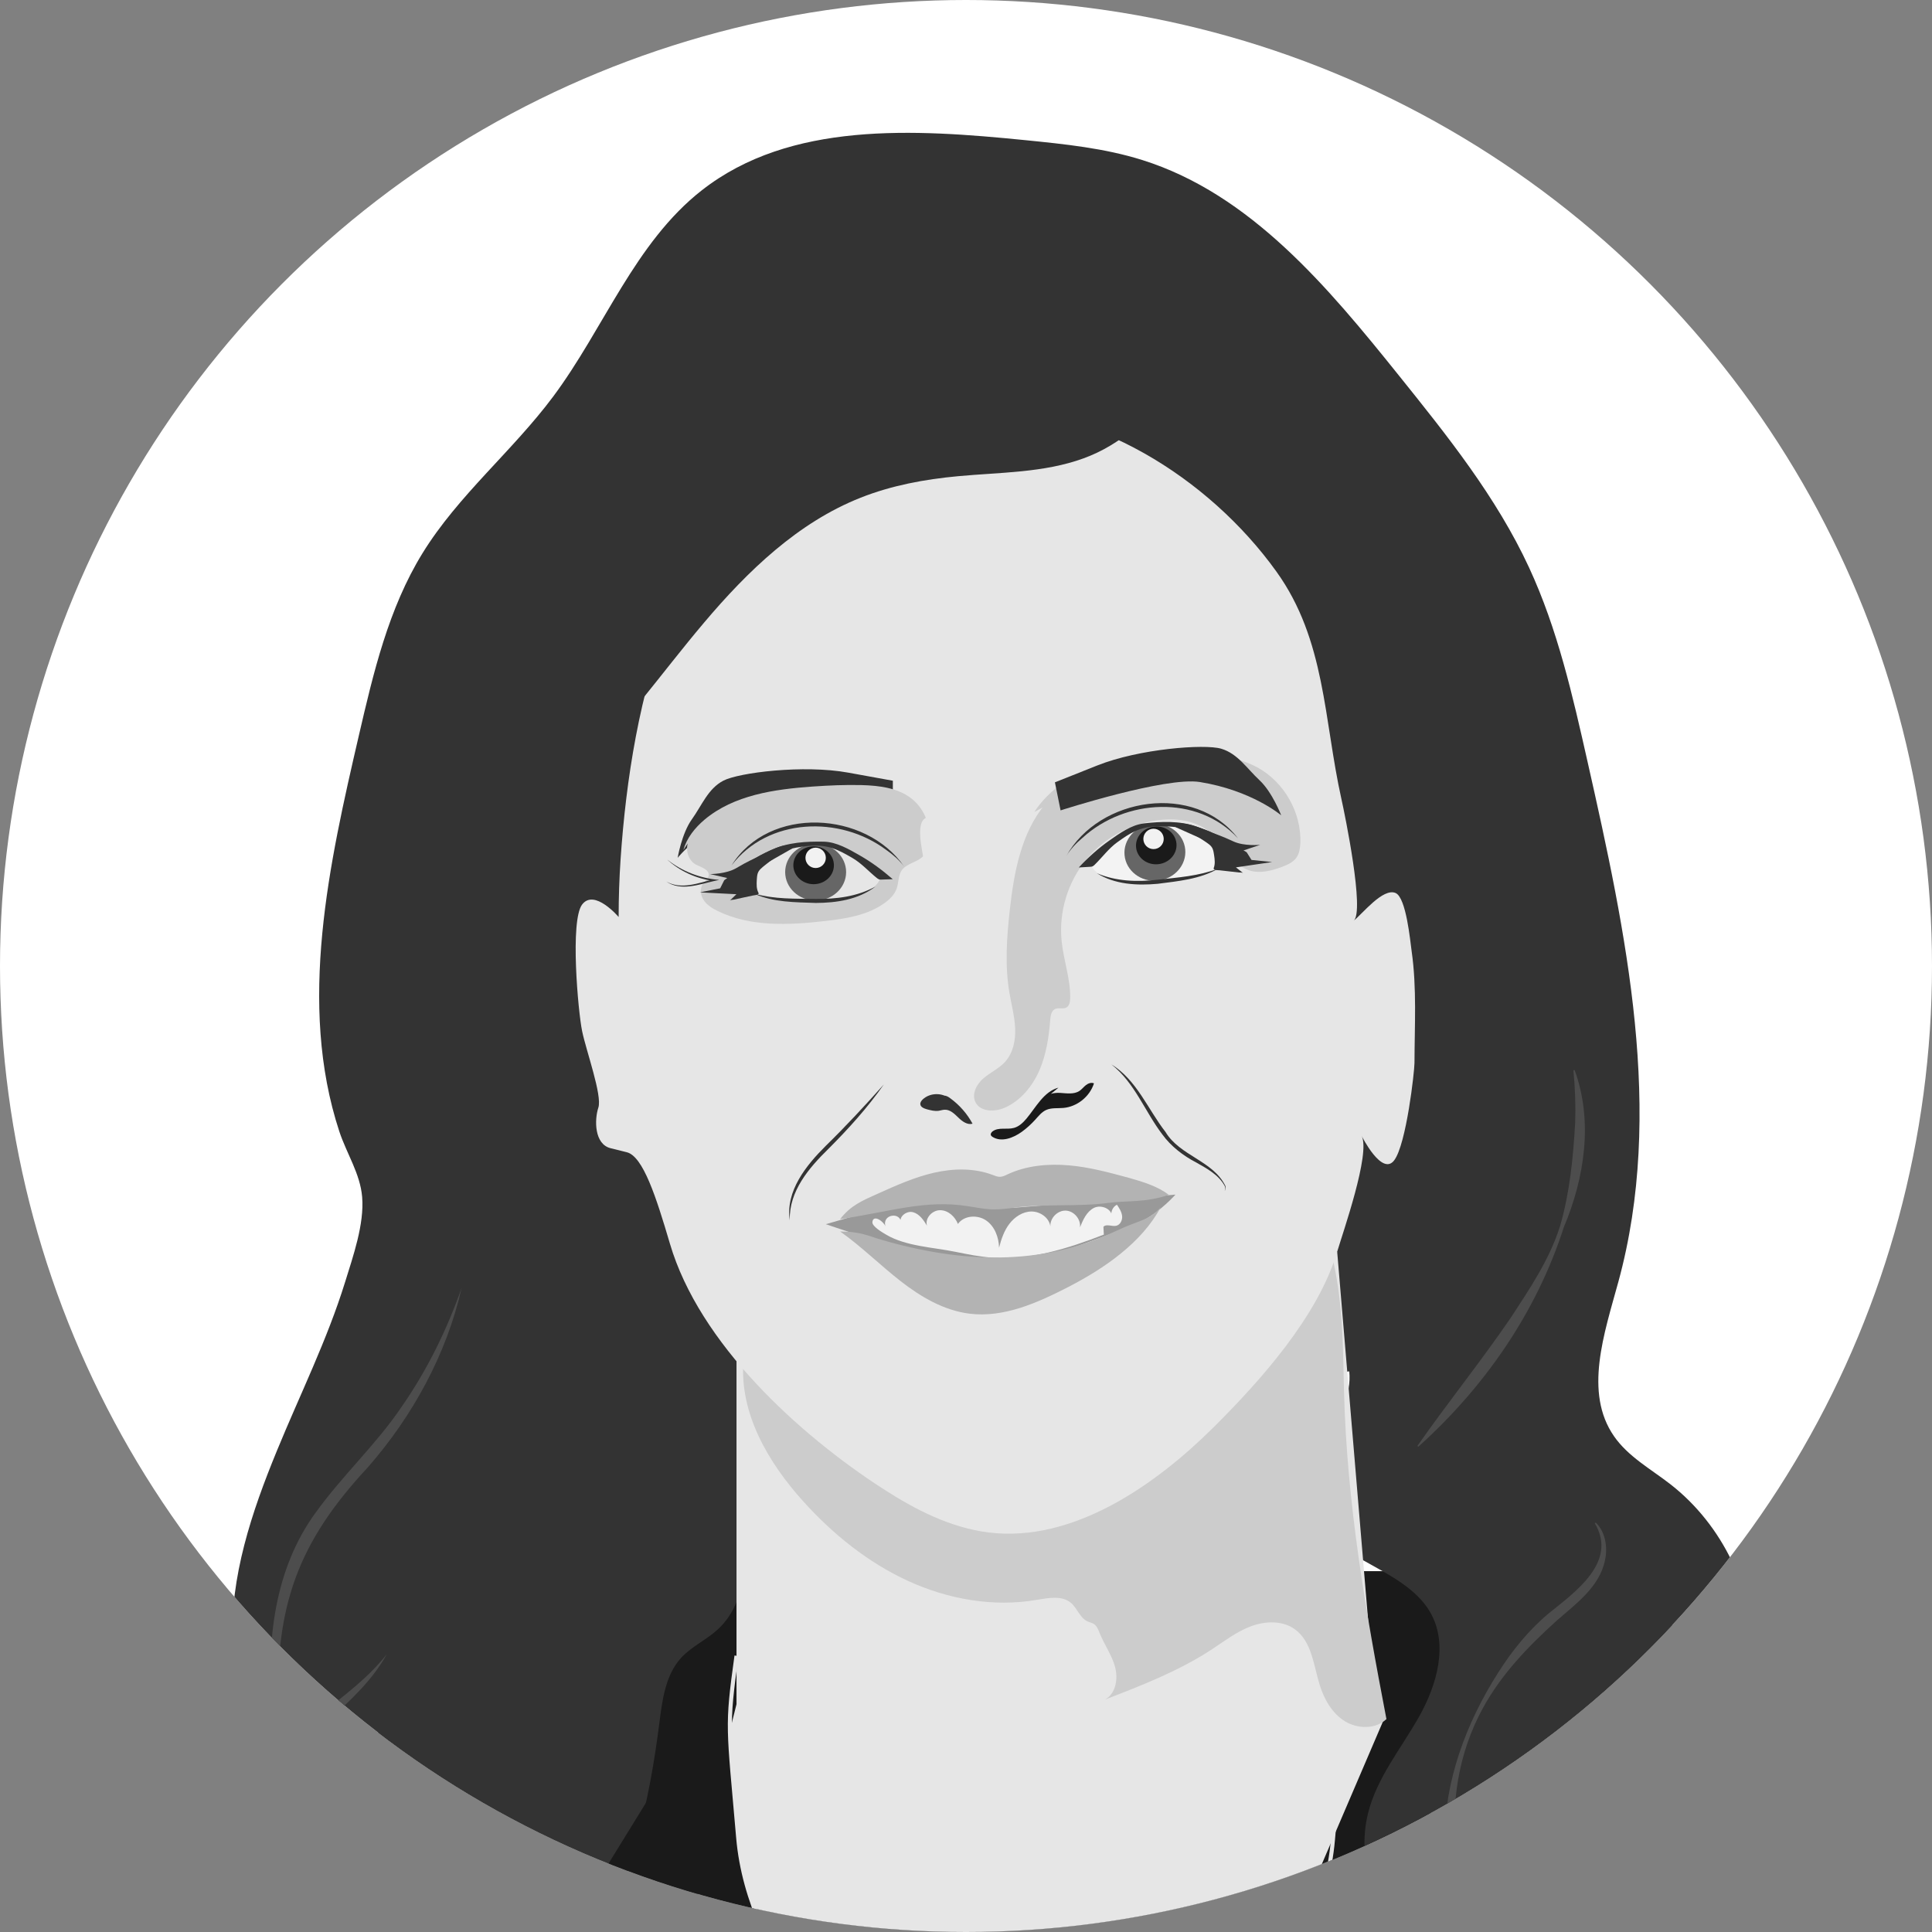 <?xml version="1.0" encoding="utf-8"?>
<!-- Generator: Adobe Illustrator 26.0.2, SVG Export Plug-In . SVG Version: 6.00 Build 0)  -->
<svg version="1.1" xmlns="http://www.w3.org/2000/svg" xmlns:xlink="http://www.w3.org/1999/xlink" x="0px" y="0px"
	 viewBox="0 0 239 239" style="enable-background:new 0 0 239 239;" xml:space="preserve">
<rect x="0" y="0" width="239" height="239" fill="#808080" stroke="none"/>
<style type="text/css">
	.st0{fill:#FFFFFF;}
	.st1{clip-path:url(#SVGID_00000065043664976693543780000015113150527748257707_);}
	.st2{fill:#E6E6E6;}
	.st3{fill:#333333;}
	.st4{fill:none;stroke:#000000;stroke-width:0.794;stroke-miterlimit:10;}
	.st5{fill:#FFFFFF;stroke:#000000;stroke-width:0.794;stroke-miterlimit:10;}
	.st6{fill:#CCCCCC;}
	.st7{opacity:0.31;fill:#999999;}
	.st8{opacity:0.45;fill:#999999;}
	.st9{fill:#B3B3B3;}
	.st10{fill:#666666;}
	.st11{fill:#1A1A1A;}
	.st12{fill:#999999;}
	.st13{fill:#808080;}
	.st14{fill:#4D4D4D;}
	.st15{opacity:0.31;clip-path:url(#SVGID_00000065043664976693543780000015113150527748257707_);fill:#999999;}
	.st16{clip-path:url(#SVGID_00000059993755252384254220000008368648772987904684_);}
	.st17{opacity:0.31;clip-path:url(#SVGID_00000059993755252384254220000008368648772987904684_);fill:#999999;}
	.st18{clip-path:url(#SVGID_00000095329013962584275410000001511262853935530640_);}
	.st19{fill:#333333;stroke:#000000;stroke-width:0.548;stroke-miterlimit:10;}
	.st20{fill:#F2F2F2;}
	.st21{opacity:0.17;fill:#B3B3B3;}
	.st22{opacity:0.38;fill:#B3B3B3;}
	.st23{opacity:0.25;fill:#B3B3B3;}
	.st24{fill:#FFFFFF;stroke:#000000;stroke-width:0.578;stroke-miterlimit:10;}
	.st25{fill:#FFFFFF;stroke:#000000;stroke-width:0.548;stroke-miterlimit:10;}
	.st26{opacity:0.17;clip-path:url(#SVGID_00000095329013962584275410000001511262853935530640_);fill:#B3B3B3;}
	.st27{opacity:0.41;clip-path:url(#SVGID_00000095329013962584275410000001511262853935530640_);fill:#B3B3B3;}
	.st28{clip-path:url(#SVGID_00000123413842185244150070000000155069754626559117_);}
	.st29{opacity:0.17;clip-path:url(#SVGID_00000123413842185244150070000000155069754626559117_);fill:#B3B3B3;}
	.st30{opacity:0.41;clip-path:url(#SVGID_00000123413842185244150070000000155069754626559117_);fill:#B3B3B3;}
	.st31{opacity:0.66;fill:#E6E6E6;}
	.st32{fill:#222222;}
	.st33{fill:#F2F2F2;stroke:#B3B3B3;stroke-width:0.685;stroke-miterlimit:10;}
	.st34{fill:none;stroke:#000000;stroke-width:0.685;stroke-miterlimit:10;}
	.st35{opacity:0.43;fill:#CCCCCC;}
	.st36{opacity:0.38;fill:#CCCCCC;}
	.st37{opacity:0.43;fill:#B3B3B3;}
	.st38{opacity:0.39;fill:#808080;}
	.st39{opacity:0.3;fill:#999999;}
	.st40{clip-path:url(#SVGID_00000096756435242270898360000007473079674297327027_);}
	.st41{fill:#CCCCCC;stroke:#CCCCCC;stroke-width:0.695;stroke-miterlimit:10;}
	.st42{opacity:0.46;fill:#CCCCCC;}
	.st43{opacity:0.47;fill:#CCCCCC;}
	.st44{fill:#4E4D4D;}
	.st45{fill:none;}
	.st46{opacity:0.32;fill:#CCCCCC;}
	.st47{clip-path:url(#SVGID_00000012445048899149424460000015992839278653200809_);}
	.st48{fill:#CCCCCC;stroke:#CCCCCC;stroke-width:0.694;stroke-miterlimit:10;}
	.st49{clip-path:url(#SVGID_00000002366420516899053550000003048084867347107765_);}
	.st50{fill:#FFFFFF;stroke:#999999;stroke-width:0.469;stroke-miterlimit:10;}
	.st51{opacity:0.14;fill:#999999;}
	.st52{opacity:0.2;fill:#999999;}
	.st53{opacity:0.27;fill:#999999;}
	.st54{opacity:0.27;}
	.st55{opacity:0.41;fill:#666666;}
	.st56{opacity:0.2;clip-path:url(#SVGID_00000002366420516899053550000003048084867347107765_);fill:#999999;}
	.st57{clip-path:url(#SVGID_00000160154191013194131290000015470166791279472263_);}
	.st58{opacity:0.2;clip-path:url(#SVGID_00000160154191013194131290000015470166791279472263_);fill:#999999;}
	.st59{opacity:0.29;}
	.st60{clip-path:url(#SVGID_00000088854026676289553360000008155380892362515867_);}
	.st61{fill:#1A1A1A;stroke:#E6E6E6;stroke-width:0.502;stroke-miterlimit:10;}
	.st62{opacity:0.5;fill:#FFFFFF;}
	.st63{fill:#E6E6E6;stroke:#E6E6E6;stroke-width:0.502;stroke-miterlimit:10;}
	.st64{clip-path:url(#SVGID_00000085230512108423288260000007931761542599135365_);}
	.st65{clip-path:url(#SVGID_00000136395403074432798050000012898290326900416910_);}
	.st66{opacity:0.31;fill:#808080;}
	.st67{fill:#AEAEB5;}
	.st68{fill:none;stroke:#666666;stroke-width:0.382;stroke-miterlimit:10;}
	.st69{opacity:0.36;fill:#999999;}
	.st70{opacity:0.54;}
	.st71{clip-path:url(#SVGID_00000158026119271416319360000003620271989028381869_);}
	.st72{opacity:0.38;}
	.st73{clip-path:url(#SVGID_00000152965751144636674050000016139171134070564494_);}
	.st74{fill:none;stroke:#AEAEB5;stroke-width:0.404;stroke-miterlimit:10;}
	.st75{opacity:0.51;fill:#CCCCCC;}
	.st76{fill:#F2F2F2;stroke:#CCCCCC;stroke-width:0.404;stroke-miterlimit:10;}
	.st77{opacity:0.49;}
	.st78{opacity:0.47;}
	.st79{opacity:0.47;fill:#E6E6E6;}
	.st80{clip-path:url(#SVGID_00000050631153271751997600000016028335757514405792_);}
	.st81{clip-path:url(#SVGID_00000096030392558956860230000005003457621242462598_);fill:#1A1A1A;}
	.st82{clip-path:url(#SVGID_00000096030392558956860230000005003457621242462598_);fill:#999999;}
	.st83{clip-path:url(#SVGID_00000096030392558956860230000005003457621242462598_);fill:#F2F2F2;}
	.st84{clip-path:url(#SVGID_00000096030392558956860230000005003457621242462598_);fill:#CCCCCC;}
	.st85{clip-path:url(#SVGID_00000096030392558956860230000005003457621242462598_);}
	.st86{opacity:0.48;clip-path:url(#SVGID_00000096030392558956860230000005003457621242462598_);fill:#CCCCCC;}
	
		.st87{opacity:0.39;clip-path:url(#SVGID_00000096030392558956860230000005003457621242462598_);fill:#CCCCCC;enable-background:new    ;}
	.st88{clip-path:url(#SVGID_00000096030392558956860230000005003457621242462598_);fill:#E6E6E6;}
	
		.st89{clip-path:url(#SVGID_00000096030392558956860230000005003457621242462598_);fill:none;stroke:#000000;stroke-width:0.385;stroke-miterlimit:10;}
	.st90{clip-path:url(#SVGID_00000068679317797715047890000007890788538765284260_);}
	.st91{opacity:0.4;fill:#808080;}
	.st92{clip-path:url(#SVGID_00000137825072746377024170000001418626844686408351_);fill:#1A1A1A;}
	.st93{clip-path:url(#SVGID_00000137825072746377024170000001418626844686408351_);fill:#999999;}
	.st94{clip-path:url(#SVGID_00000137825072746377024170000001418626844686408351_);fill:#F2F2F2;}
	.st95{clip-path:url(#SVGID_00000137825072746377024170000001418626844686408351_);fill:#CCCCCC;}
	.st96{clip-path:url(#SVGID_00000137825072746377024170000001418626844686408351_);}
	.st97{opacity:0.48;clip-path:url(#SVGID_00000137825072746377024170000001418626844686408351_);fill:#CCCCCC;}
	
		.st98{opacity:0.39;clip-path:url(#SVGID_00000137825072746377024170000001418626844686408351_);fill:#CCCCCC;enable-background:new    ;}
	.st99{clip-path:url(#SVGID_00000137825072746377024170000001418626844686408351_);fill:#E6E6E6;}
	
		.st100{clip-path:url(#SVGID_00000137825072746377024170000001418626844686408351_);fill:none;stroke:#000000;stroke-width:0.385;stroke-miterlimit:10;}
	.st101{clip-path:url(#SVGID_00000057855273550855317840000009531386172846119317_);}
	.st102{clip-path:url(#SVGID_00000042732418396929602120000004945798824653882764_);}
	.st103{opacity:0.33;}
	.st104{opacity:0.37;fill:#B3B3B3;}
	.st105{clip-path:url(#SVGID_00000085215183622368160780000016562018795976508060_);}
</style>
<g id="Vera_Lucia">
</g>
<g id="Ciro_Gomes">
</g>
<g id="Lula">
</g>
<g id="Jair_Bolsonaro">
</g>
<g id="Simone_Tevet">
	<circle class="st0" cx="119.5" cy="119.5" r="119.5"/>
	<g>
		<defs>
			<circle id="SVGID_00000080896781112011080970000018035019743284892061_" cx="119.5" cy="119.5" r="119.5"/>
		</defs>
		<clipPath id="SVGID_00000171720712007972968040000016166389581761798843_">
			<use xlink:href="#SVGID_00000080896781112011080970000018035019743284892061_"  style="overflow:visible;"/>
		</clipPath>
		<g style="clip-path:url(#SVGID_00000171720712007972968040000016166389581761798843_);">
			<path class="st11" d="M95.2,194.36c0,0-73.16,28.29-78.18,35.83s-9.04,73.34-9.04,73.34l240.61-2.01c0,0,3.91-83.84-3.82-89.39
				c-7.73-5.55-68.86-17.77-68.86-17.77H95.2z"/>
			<path class="st61" d="M165.1,205.08c1.24,8.98,1,8.54-0.21,22.53c-1.37,15.77-14.76,27.69-21.27,42.17
				c-4.87,10.83-9.74,21.66-14.6,32.5h13.85c0,0,29.39-29.84,28.05-35.67c-1.34-5.83-4.31-16.32-4.31-16.32l25.88-0.74"/>
			<path class="st3" d="M166.91,169.65c0.6,5.77-6.01,10.65-4.93,16.35c1.29,6.78,11.56,7.49,14.97,13.49
				c2.24,3.93,0.81,8.95-1.41,12.89s-5.23,7.55-6.31,11.95c-1.38,5.62,0.67,11.57,3.71,16.5c5.05,8.19,13.3,14.72,22.8,16.21
				c9.51,1.49,20.06-2.81,24.59-11.3c1.81-3.4,2.42-8.06-0.34-10.74c-3.71-3.6-9.78-0.89-14.95-0.91c-0.7,0-1.44-0.07-2.04-0.44
				c-2.77-1.69,0.36-5.66,2.98-7.58c6.62-4.83,10.79-12.87,10.91-21.06c0.13-8.2-3.78-16.36-10.25-21.4
				c-2.42-1.88-5.22-3.41-6.97-5.93c-3.77-5.42-1.21-12.74,0.53-19.11c5.73-20.94,0.97-43.16-3.81-64.34
				c-1.84-8.17-3.71-16.41-7.23-24.01c-4.03-8.71-10.1-16.29-16.11-23.77c-8.78-10.94-18.35-22.44-31.73-26.65
				c-4.67-1.47-9.58-1.97-14.46-2.46c-13.79-1.38-29.11-2.35-40.03,6.19c-8.31,6.5-12.1,17.08-18.41,25.54
				c-5.03,6.74-11.74,12.2-16.15,19.36c-4.21,6.83-6.08,14.8-7.89,22.61c-3.63,15.68-7.6,33.15-2.4,48.94
				c0.9,2.72,2.58,5.21,2.82,8.09c0.28,3.38-1.13,7.35-2.11,10.53c-2.22,7.16-5.58,13.91-8.42,20.83
				c-3.13,7.61-5.83,15.61-5.52,23.94c0.14,3.77,0.89,7.6,0.02,11.27c-0.69,2.93-2.36,5.51-3.55,8.27
				c-4.65,10.76-1.71,23.34,3.33,33.92c2.41,5.05,5.45,10.06,10.16,13.09s11.44,3.51,15.63-0.21c1.83-1.63,2.93-4.77,1.11-6.41
				c-0.94-0.85-2.32-0.96-3.47-1.49s-2.12-2.04-1.31-3.01c9.59-2.06,17.58-9.14,22.51-17.61c4.94-8.48,7.15-18.27,8.38-28
				c0.37-2.89,0.75-6,2.73-8.14c1.28-1.38,3.08-2.18,4.47-3.45c4.33-3.95,3.48-10.8,3.08-16.65l0.02-8.25L166.91,169.65z"/>
			<polygon class="st2" points="91.11,163.13 91.11,210.82 85.58,232.95 129.03,311.06 171.23,212.61 169.6,204.65 165.42,154.87 
							"/>
			<path class="st6" d="M171.51,212.66c-1.33,1.27-3.55,1.24-5.12,0.28c-1.57-0.96-2.55-2.66-3.11-4.42
				c-0.78-2.48-0.99-5.45-3.1-6.97c-1.53-1.11-3.66-1.03-5.43-0.37s-3.29,1.84-4.87,2.88c-4.07,2.66-8.65,4.44-13.19,6.19
				c1.34-0.72,1.65-2.57,1.25-4.04c-0.4-1.47-1.32-2.74-1.89-4.15c-0.17-0.43-0.34-0.9-0.72-1.16c-0.25-0.16-0.55-0.21-0.81-0.33
				c-0.93-0.43-1.25-1.61-2.03-2.28c-1.11-0.95-2.78-0.62-4.22-0.38c-5.38,0.93-11-0.07-15.96-2.35c-4.96-2.28-9.3-5.79-12.95-9.84
				c-4.33-4.8-7.9-10.9-7.39-17.34c0.15-1.85-0.5-4.12-0.49-5.98c0.01-0.93,0.02-1.89,0.37-2.75c0.61-1.49,2.11-2.41,3.56-3.11
				c5.86-2.8,12.42-3.68,18.86-4.51c10.61-1.38,21.22-2.76,31.86-3.88c2.86-0.3,5.75-0.58,8.62-0.34c2.57,0.22,5.08,0.85,7.58,1.49
				c0.28,0.07,0.58,0.15,0.8,0.35c0.25,0.23,0.35,0.57,0.43,0.9c0.7,2.61,1.4,5.22,1.84,7.88c0.75,4.5,0.75,9.09,0.86,13.65
				C166.62,185.94,168.9,199.07,171.51,212.66z"/>
			<path class="st2" d="M120.74,50.62c-5.51,0.24-13.4,0.57-18.59,3.01c-18.71,8.81-24.06,33.2-25.38,52.66
				c-0.16,2.38-0.24,4.76-0.24,7.15c0,0-3.01-3.55-4.52-1.54c-1.51,2.01-0.5,13.21,0,15.65c0.5,2.44,2.51,7.96,2.01,9.47
				c-0.5,1.51-0.5,4.52,1.51,5.02c2.01,0.5,0,0,2.01,0.5c2.01,0.5,3.63,5.53,5.33,11.3c3.64,12.37,15.93,23.6,26.39,30.35
				c3.99,2.58,8.35,4.81,13.06,5.39c10.49,1.28,20.68-5.94,27.75-12.96c5.84-5.79,12.98-13.8,15.34-21.75
				c0.72-2.43,4.14-12.15,3.04-14.34c0,0,2.51,5.02,4.02,3.01c1.51-2.01,2.51-11.03,2.51-12.05c0.01-4.6,0.3-9.25-0.35-13.81
				c-0.18-1.27-0.67-6.64-1.99-7.21c-1.56-0.66-4.08,2.56-5.19,3.44c1.4-1.11-1.09-13.21-1.51-15.07
				c-2.19-9.83-1.95-19.66-8.04-28.13C149.53,59.04,134.94,49.99,120.74,50.62z"/>
			<path class="st6" d="M130.42,99.09c-0.31-0.31-0.83,0.03-1.11,0.37c-3.01,3.61-3.88,8.5-4.4,13.17
				c-0.37,3.36-0.61,6.78-0.05,10.12c0.25,1.48,0.65,2.94,0.72,4.43c0.07,1.5-0.25,3.09-1.26,4.19c-0.75,0.82-1.81,1.3-2.66,2.02
				c-0.85,0.73-1.48,1.94-1,2.94c0.59,1.22,2.37,1.25,3.61,0.71c1.97-0.86,3.44-2.64,4.3-4.61c0.86-1.97,1.18-4.14,1.35-6.28
				c0.04-0.51,0.14-1.12,0.6-1.33c0.43-0.2,0.97,0.04,1.39-0.18c0.39-0.21,0.47-0.73,0.48-1.17c0.04-2.38-0.82-4.67-1.06-7.04
				c-0.37-3.6,0.75-7.32,3.06-10.11c2.3-2.79,5.75-4.6,9.35-4.91c2.04-0.18,4.22,0.16,5.81,1.45c1.82,1.47,2.76,4.09,4.98,4.81
				c1.32,0.43,2.76,0.05,4.06-0.43c0.68-0.26,1.39-0.57,1.8-1.17c0.35-0.51,0.44-1.15,0.47-1.77c0.15-3.78-2-7.56-5.32-9.37
				c-2.85-1.55-6.24-1.65-9.48-1.59c-3.38,0.07-6.8,0.3-10.02,1.33c-3.22,1.03-6.26,2.94-8.09,5.78"/>
			<path class="st3" d="M147.82,33.49c1.45,9.62-4.61,19.86-13.75,23.2c-4.94,1.81-10.33,1.73-15.57,2.22
				c-4.11,0.38-8.21,1.14-12.04,2.66c-7.76,3.07-13.98,9.08-19.36,15.45c-5.39,6.37-10.18,13.28-16.24,19.02
				c-1.94,1.84-4.1,3.61-6.69,4.27c-3.66,0.94-7.67-0.57-10.31-3.27c-2.63-2.71-4.01-6.45-4.46-10.2c3,1.98,6.14,1.56,9.02-0.58
				c6.33-4.7,8.44-13.04,10.82-20.55c2.55-8.05,5.89-15.85,9.94-23.26c1.93-3.53,4.06-7.03,7-9.77c2.77-2.59,6.16-4.42,9.68-5.85
				C112.04,20.24,133.48,23.5,147.82,33.49z"/>
			<g>
				<path class="st14" d="M57.11,159.31c-1.87,8.22-6.06,15.87-11.6,22.2c-8.68,9.32-11.47,17.18-11.09,29.94
					c0.03,2.78,0.26,5.56,0.48,8.34c-0.55-2.74-0.94-5.51-1.21-8.3c-0.77-8.4,0.26-17.42,5.38-24.4c3.34-4.63,7.46-8.4,10.55-12.97
					C52.8,169.57,55.27,164.55,57.11,159.31L57.11,159.31z"/>
			</g>
			<g>
				<path class="st14" d="M47.84,204.65c-1.76,3.18-4.5,5.73-7.17,8.12c-10.85,8.85-10.55,15.35-8.6,28.35
					c-4.03-12.65-3.46-21.07,7.84-29.24C42.72,209.63,45.6,207.5,47.84,204.65L47.84,204.65z"/>
			</g>
			<g>
				<path class="st14" d="M48.79,218.36c-3.32,3.19-6.7,6.3-10.14,9.34c-1.7,1.53-3.4,3.03-4.59,4.85
					c-3.55,5.69-3.03,13.13-0.95,19.31c1.5,4.22,4.13,8.1,7.82,10.86c-4.02-2.26-7.17-6.09-8.92-10.43
					c-2.55-6.45-3.1-14.49,0.87-20.53c1.4-1.98,3.22-3.52,5.01-4.95C41.47,223.91,45.1,221.1,48.79,218.36L48.79,218.36z"/>
			</g>
			<g>
				<path class="st14" d="M194.79,132.37c2.31,6.32,1.23,13.36-1.33,19.43c-3.39,10.55-9.8,19.79-18.01,27.17c0,0-0.11-0.1-0.11-0.1
					c3.77-5.38,7.83-10.42,11.52-15.81c2.36-3.61,4.84-7.26,6.14-11.42c1.2-4.15,1.61-8.47,1.86-12.76c0.07-2.14-0.01-4.3-0.22-6.48
					L194.79,132.37L194.79,132.37z"/>
			</g>
			<g>
				<path class="st14" d="M197.4,188.35c1.2,1.15,1.5,3.04,1.15,4.65c-0.68,3.35-3.67,5.45-6.03,7.53
					c-3.48,3.15-6.78,6.58-9.06,10.74c-6.07,11.04-4.09,25.58,4.3,34.87c2.09,2.31,4.56,4.28,7.35,5.81c0,0-0.06,0.14-0.06,0.14
					c-3.01-1.08-5.78-2.89-8.13-5.13c-11.59-11.57-9.79-27.23-1.54-40.12c1.73-2.72,3.79-5.25,6.28-7.32
					c3.31-2.66,8.45-6.33,5.63-11.08C197.29,188.44,197.4,188.35,197.4,188.35L197.4,188.35z"/>
			</g>
			<path class="st3" d="M110.45,96.58v3.54c0,0-13.56-1.53-17.58-0.03c-6.11,2.29-9.04,6.03-9.04,6.03s0.5-3.01,1.76-4.77
				c1.26-1.76,1.99-3.77,3.88-4.77c1.89-1,9.93-2.01,15.46-1C110.45,96.58,110.45,96.58,110.45,96.58z"/>
			<path class="st3" d="M130.5,96.78l0.7,3.47c0,0,12.99-4.19,17.23-3.51c6.45,1.04,10.06,4.12,10.06,4.12s-1.09-2.85-2.67-4.33
				c-1.58-1.47-2.7-3.3-4.75-3.91c-2.06-0.61-10.13,0-15.35,2.08C130.5,96.78,130.5,96.78,130.5,96.78z"/>
			<path class="st6" d="M85.83,103.17c-1.23,0.89-1.07,3.09,0.27,3.79c0.66,0.34,1.66,0.61,1.57,1.34c-0.05,0.41-0.45,0.67-0.7,1.01
				c-0.43,0.6-0.32,1.46,0.1,2.07s1.07,1.01,1.74,1.33c4.04,1.96,8.76,1.74,13.22,1.23c2.58-0.29,5.25-0.7,7.37-2.21
				c0.66-0.47,1.27-1.07,1.53-1.83c0.25-0.73,0.18-1.57,0.6-2.21c0.62-0.92,2-1,2.73-1.84c0.31-0.35,0.47-0.81,0.58-1.27
				c0.46-2.1-0.37-4.44-2.05-5.77c-1.71-1.35-4.02-1.63-6.2-1.69c-2.02-0.05-4.04,0.04-6.06,0.18c-4.73,0.33-9.75,1.05-13.38,4.1
				c-1.18,1-2.2,2.26-2.61,3.75"/>
			<g>
				<path class="st62" d="M100.15,111.4c0.5,0,4.52,0.5,7.03-1c2.51-1.51,1.51-2.51,1.51-2.51s-3.01-3.01-5.53-3.52
					c-2.51-0.5-5.45,0.21-7.03,1c-1.37,0.69-5.02,3.52-5.02,3.52s1.06,1.19,2.01,1.51C96.13,111.4,100.15,111.4,100.15,111.4z"/>
				<ellipse class="st10" cx="100.9" cy="107.88" rx="3.77" ry="3.52"/>
				<ellipse class="st11" cx="100.65" cy="107.04" rx="2.51" ry="2.34"/>
				<circle class="st20" cx="100.9" cy="106.12" r="1.26"/>
				<path class="st3" d="M93.83,110.58c-0.1,0.14-0.54,0.17-0.69,0.2c-0.41,0.09-0.81,0.17-1.22,0.26
					c-0.38,0.08-0.76,0.16-1.14,0.25c-0.1,0.02-0.41,0.03-0.49,0.11c0,0,0.81-0.78,0.81-0.78l-4.52-0.23l2.51-0.5l0.5-1
					c0.99-0.71,1.94-1.5,2.96-2.18c0.93-0.63,1.95-1.13,2.97-1.6c1.95-0.91,4.24-1.03,6.38-0.99c1.58,0.03,3.12,0.93,4.46,1.7
					c1.44,0.82,2.79,1.82,4.04,2.91c0.01,0.01,0.03,0.02,0.04,0.03c-0.46,0.02-0.91,0.04-1.37,0.05c-0.11,0-0.23,0.01-0.33-0.03
					c-0.11-0.04-0.2-0.11-0.29-0.18c-1-0.81-1.91-1.84-3.03-2.48c-1.81-1.05-2.91-1.59-5.02-1.51c-0.49,0.02-1.92,0.22-2.39,0.35
					c-0.78,0.21-1.47,0.68-2.13,1.13c-0.43,0.3-0.85,0.61-1.26,0.95c-0.35,0.29-0.75,0.57-0.89,1.02c-0.08,0.26-0.09,0.53-0.11,0.8
					c-0.03,0.54-0.05,1.11,0.21,1.59C93.86,110.51,93.86,110.55,93.83,110.58z"/>
				<path class="st3" d="M87.84,108.13l3.27,0.75l6.9-3.92c0,0,0.09-0.26-0.12-0.35c-1.08-0.45-4.4,1.51-4.4,1.51
					s-1.13,0.5-2.39,1.26C89.85,108.13,87.84,108.13,87.84,108.13z"/>
				<g>
					<path class="st3" d="M90.5,107.05c4.64-7.41,16.58-6.76,21.36,0.16c-0.62-0.82-1.4-1.49-2.23-2.07
						C103.91,100.85,95,101.15,90.5,107.05L90.5,107.05z"/>
				</g>
				<g>
					<path class="st3" d="M93.3,110.56c2.48,0.68,5.07,0.61,7.62,0.64c2.54,0.03,5.11-0.28,7.38-1.53
						c-2.07,1.62-4.83,2.02-7.38,2.03C98.34,111.61,95.69,111.63,93.3,110.56L93.3,110.56z"/>
				</g>
			</g>
			<g>
				<path class="st62" d="M143.96,108.95c-0.5,0.05-4.45,0.94-7.1-0.32c-2.65-1.26-1.74-2.35-1.74-2.35s2.71-3.29,5.16-4.03
					s5.44-0.32,7.1,0.32c1.43,0.55,5.34,3.01,5.34,3.01s-0.94,1.29-1.85,1.69C147.96,108.56,143.96,108.95,143.96,108.95z"/>
				
					<ellipse transform="matrix(0.995 -0.097 0.097 0.995 -9.525 14.294)" class="st10" cx="142.87" cy="105.53" rx="3.77" ry="3.52"/>
				
					<ellipse transform="matrix(0.995 -0.097 0.097 0.995 -9.441 14.306)" class="st11" cx="143.04" cy="104.67" rx="2.51" ry="2.34"/>
				<circle class="st20" cx="142.7" cy="103.78" r="1.26"/>
				<path class="st3" d="M150.17,107.53c0.11,0.13,0.55,0.12,0.7,0.13c0.41,0.05,0.82,0.1,1.24,0.14c0.39,0.04,0.77,0.09,1.16,0.13
					c0.1,0.01,0.41-0.01,0.5,0.06c0,0-0.88-0.69-0.88-0.69l4.48-0.66l-2.55-0.26l-0.6-0.95c-1.06-0.62-2.08-1.31-3.15-1.89
					c-0.99-0.54-2.05-0.93-3.11-1.31c-2.03-0.71-4.32-0.61-6.45-0.37c-1.57,0.18-3.01,1.23-4.28,2.12
					c-1.36,0.96-2.61,2.08-3.74,3.29c-0.01,0.01-0.02,0.02-0.03,0.04c0.46-0.03,0.91-0.05,1.37-0.08c0.11-0.01,0.23-0.01,0.33-0.06
					c0.11-0.05,0.19-0.13,0.27-0.21c0.92-0.9,1.73-2.01,2.77-2.76c1.7-1.22,2.74-1.86,4.85-1.99c0.49-0.03,1.93,0.04,2.41,0.11
					c0.8,0.13,1.53,0.53,2.23,0.92c0.46,0.25,0.91,0.53,1.34,0.83c0.37,0.26,0.8,0.5,0.98,0.93c0.1,0.25,0.14,0.52,0.18,0.79
					c0.08,0.53,0.15,1.1-0.05,1.6C150.14,107.46,150.14,107.5,150.17,107.53z"/>
				<path class="st3" d="M155.89,104.51l-3.18,1.07l-7.25-3.24c0,0-0.12-0.25,0.08-0.36c1.03-0.55,4.52,1.08,4.52,1.08
					s1.17,0.39,2.5,1.02C153.89,104.71,155.89,104.51,155.89,104.51z"/>
				<g>
					<path class="st3" d="M153.14,103.7c-5.05-5.44-13.95-4.88-19.22-0.06c-0.78,0.65-1.49,1.4-2.02,2.27
						C135.99,98.57,147.81,96.77,153.14,103.7L153.14,103.7z"/>
				</g>
				<g>
					<path class="st3" d="M150.7,107.46c-2.27,1.3-4.92,1.54-7.47,1.87c-2.54,0.23-5.33,0.1-7.54-1.31
						c2.38,1.02,4.97,1.09,7.49,0.81C145.71,108.55,148.3,108.37,150.7,107.46L150.7,107.46z"/>
				</g>
			</g>
			<g>
				<path class="st3" d="M82.51,106.31c1.84,1.48,4.12,2.35,6.47,2.54c0,0-0.61,0.13-0.61,0.13c-1.9,0.43-4.15,1.3-5.95,0.07
					c1.87,1.06,3.98,0.17,5.9-0.28c0,0,0.01,0.21,0.01,0.21C86.17,108.72,84.11,107.79,82.51,106.31L82.51,106.31z"/>
			</g>
			<path class="st63" d="M119.41,108.1c0.34,2.16,0.14,4.36-0.06,6.53c-0.38,4.08-0.76,8.17-1.14,12.25
				c-0.15,1.56-0.58,3.48-2.1,3.87c-0.83-2.31-0.67-4.85-0.59-7.31c0.19-5.89-0.18-11.81-1.1-17.63c-0.24-1.54-1.21-5.8,1.75-4.11
				C118.12,102.82,119.08,106.05,119.41,108.1z"/>
			<path class="st3" d="M117.48,135.92c-0.93-0.79-2.44-0.75-3.33,0.08c-0.17,0.16-0.33,0.38-0.3,0.61
				c0.04,0.35,0.45,0.51,0.79,0.61c0.49,0.13,1,0.27,1.5,0.19c0.25-0.04,0.49-0.13,0.74-0.13c0.67-0.02,1.2,0.52,1.68,0.98
				c0.48,0.47,1.11,0.93,1.75,0.75c-0.67-1.24-1.62-2.32-2.76-3.15c-0.23-0.17-0.48-0.33-0.76-0.32c-0.28,0-0.58,0.25-0.53,0.52"/>
			<path class="st11" d="M130.94,134.55c-1.81,0.48-2.76,2.39-3.96,3.83c-0.42,0.5-0.92,0.98-1.55,1.15
				c-0.87,0.24-1.9-0.12-2.63,0.42c-0.15,0.11-0.29,0.3-0.22,0.48c0.04,0.09,0.12,0.16,0.2,0.21c1.11,0.7,2.58,0.13,3.64-0.64
				c0.59-0.43,1.13-0.92,1.62-1.46c0.42-0.46,0.82-0.98,1.38-1.23c0.65-0.29,1.41-0.19,2.12-0.25c1.71-0.15,3.27-1.4,3.79-3.04
				c-0.32-0.15-0.72,0-1,0.22s-0.5,0.52-0.8,0.72c-0.68,0.44-1.56,0.29-2.37,0.24c-0.81-0.05-1.78,0.13-2.09,0.88"/>
			<g>
				<path class="st3" d="M109.33,134.16c-2.01,2.87-4.37,5.48-6.84,7.95c-2.43,2.38-4.89,5.24-4.79,8.85
					c-0.54-3.63,2.03-6.8,4.44-9.2C104.64,139.32,107,136.77,109.33,134.16L109.33,134.16z"/>
			</g>
			<g>
				<path class="st3" d="M137.48,131.67c3.14,1.92,4.53,5.58,6.7,8.36c1.77,2.96,5.87,3.55,7.4,6.66c0.07,0.21,0.08,0.5-0.11,0.64
					c0.17-0.17,0.12-0.42,0.04-0.61c-0.75-1.39-2.2-2.16-3.54-2.92c-1.59-0.82-3.11-1.99-4.18-3.46
					C141.6,137.46,140.38,133.94,137.48,131.67L137.48,131.67z"/>
			</g>
			<path class="st12" d="M102.16,151.44c0,0,18.21,6.3,21.79,5.61c3.58-0.69,15.34-4.96,17.5-6.09c2.15-1.13,3.96-3.18,3.96-3.18
				l-19.9,1.62l-12.55-1.08L102.16,151.44z"/>
			<path class="st20" d="M111.47,151.31c-0.36-0.74,0.64-1.56,1.45-1.36c0.8,0.2,1.32,0.96,1.75,1.67
				c-0.27-0.94,0.67-1.93,1.65-1.91c0.98,0.01,1.82,0.79,2.18,1.7c0.75-1.06,2.41-1.17,3.48-0.44c1.07,0.73,1.58,2.09,1.61,3.38
				c0.27-1.05,0.62-2.1,1.28-2.96s1.66-1.52,2.74-1.52s2.18,0.77,2.33,1.85c-0.07-1.02,0.87-1.99,1.89-1.96s1.9,1.06,1.77,2.07
				c0.38-0.94,0.83-1.96,1.74-2.41c0.91-0.45,2.32,0.16,2.19,1.16c-0.19-0.58,0.09-1.27,0.64-1.55c0.29,0.43,0.58,0.87,0.64,1.38
				c0.06,0.51-0.21,1.09-0.7,1.22c-0.54,0.14-1.23-0.27-1.61,0.13c0.02,0.32,0.04,0.65,0.05,0.97c-4.42,1.71-9.07,3.2-13.8,2.85
				c-1.55-0.11-3.08-0.42-4.6-0.73c-2.71-0.55-6.09-0.68-8.5-2.1c-0.37-0.22-1.8-1.02-1.73-1.58c0.12-1.01,1.45-0.02,1.63,0.57
				C109.04,150.2,111.47,149.85,111.47,151.31z"/>
			<path class="st9" d="M144.6,147.81c-3.01,1-5.12,0.68-7.53,1c-3.65,0.49-7.91,0.09-11.56,0.58c-0.9,0.12-1.8,0.24-2.7,0.22
				c-1.06-0.03-2.1-0.25-3.15-0.41c-5.21-0.79-9.21,0.62-15.74,1.62c1.32-1.7,2.72-2.28,4.68-3.16c2.25-1.01,4.52-2.03,6.92-2.58
				c2.4-0.55,4.98-0.61,7.29,0.27c0.29,0.11,0.59,0.24,0.91,0.23c0.32-0.01,0.62-0.16,0.91-0.3c2.34-1.1,5.01-1.34,7.59-1.12
				s5.09,0.91,7.59,1.59C141.51,146.24,143.19,146.75,144.6,147.81z"/>
			<path class="st9" d="M143.6,149.32c-2.35,4.41-6.99,7.59-11.43,9.88c-3.81,1.96-7.97,3.83-12.22,3.31
				c-3.18-0.39-6.05-2.08-8.57-4.05s-4.84-4.28-7.45-6.12c2.51,0,3.64,0.6,5.02,1c9.89,2.9,19.79,3.36,29.1-1.06
				C141.09,150.83,142.11,151.05,143.6,149.32z"/>
			<path class="st61" d="M91.11,204.83c-1.24,8.98-1,8.54,0.21,22.53c1.37,15.77,14.76,27.69,21.27,42.17
				c4.87,10.83,9.74,21.66,14.6,32.5h-13.85c0,0-29.39-29.84-28.05-35.67c1.34-5.83,4.31-16.32,4.31-16.32l-25.88-0.74"/>
		</g>
	</g>
</g>
<g id="Luiz_Felipe_D_x27_Ávila">
</g>
<g id="João_Dória">
</g>
<g id="Leo_pricles">
</g>
<g id="Janones">
</g>
</svg>
